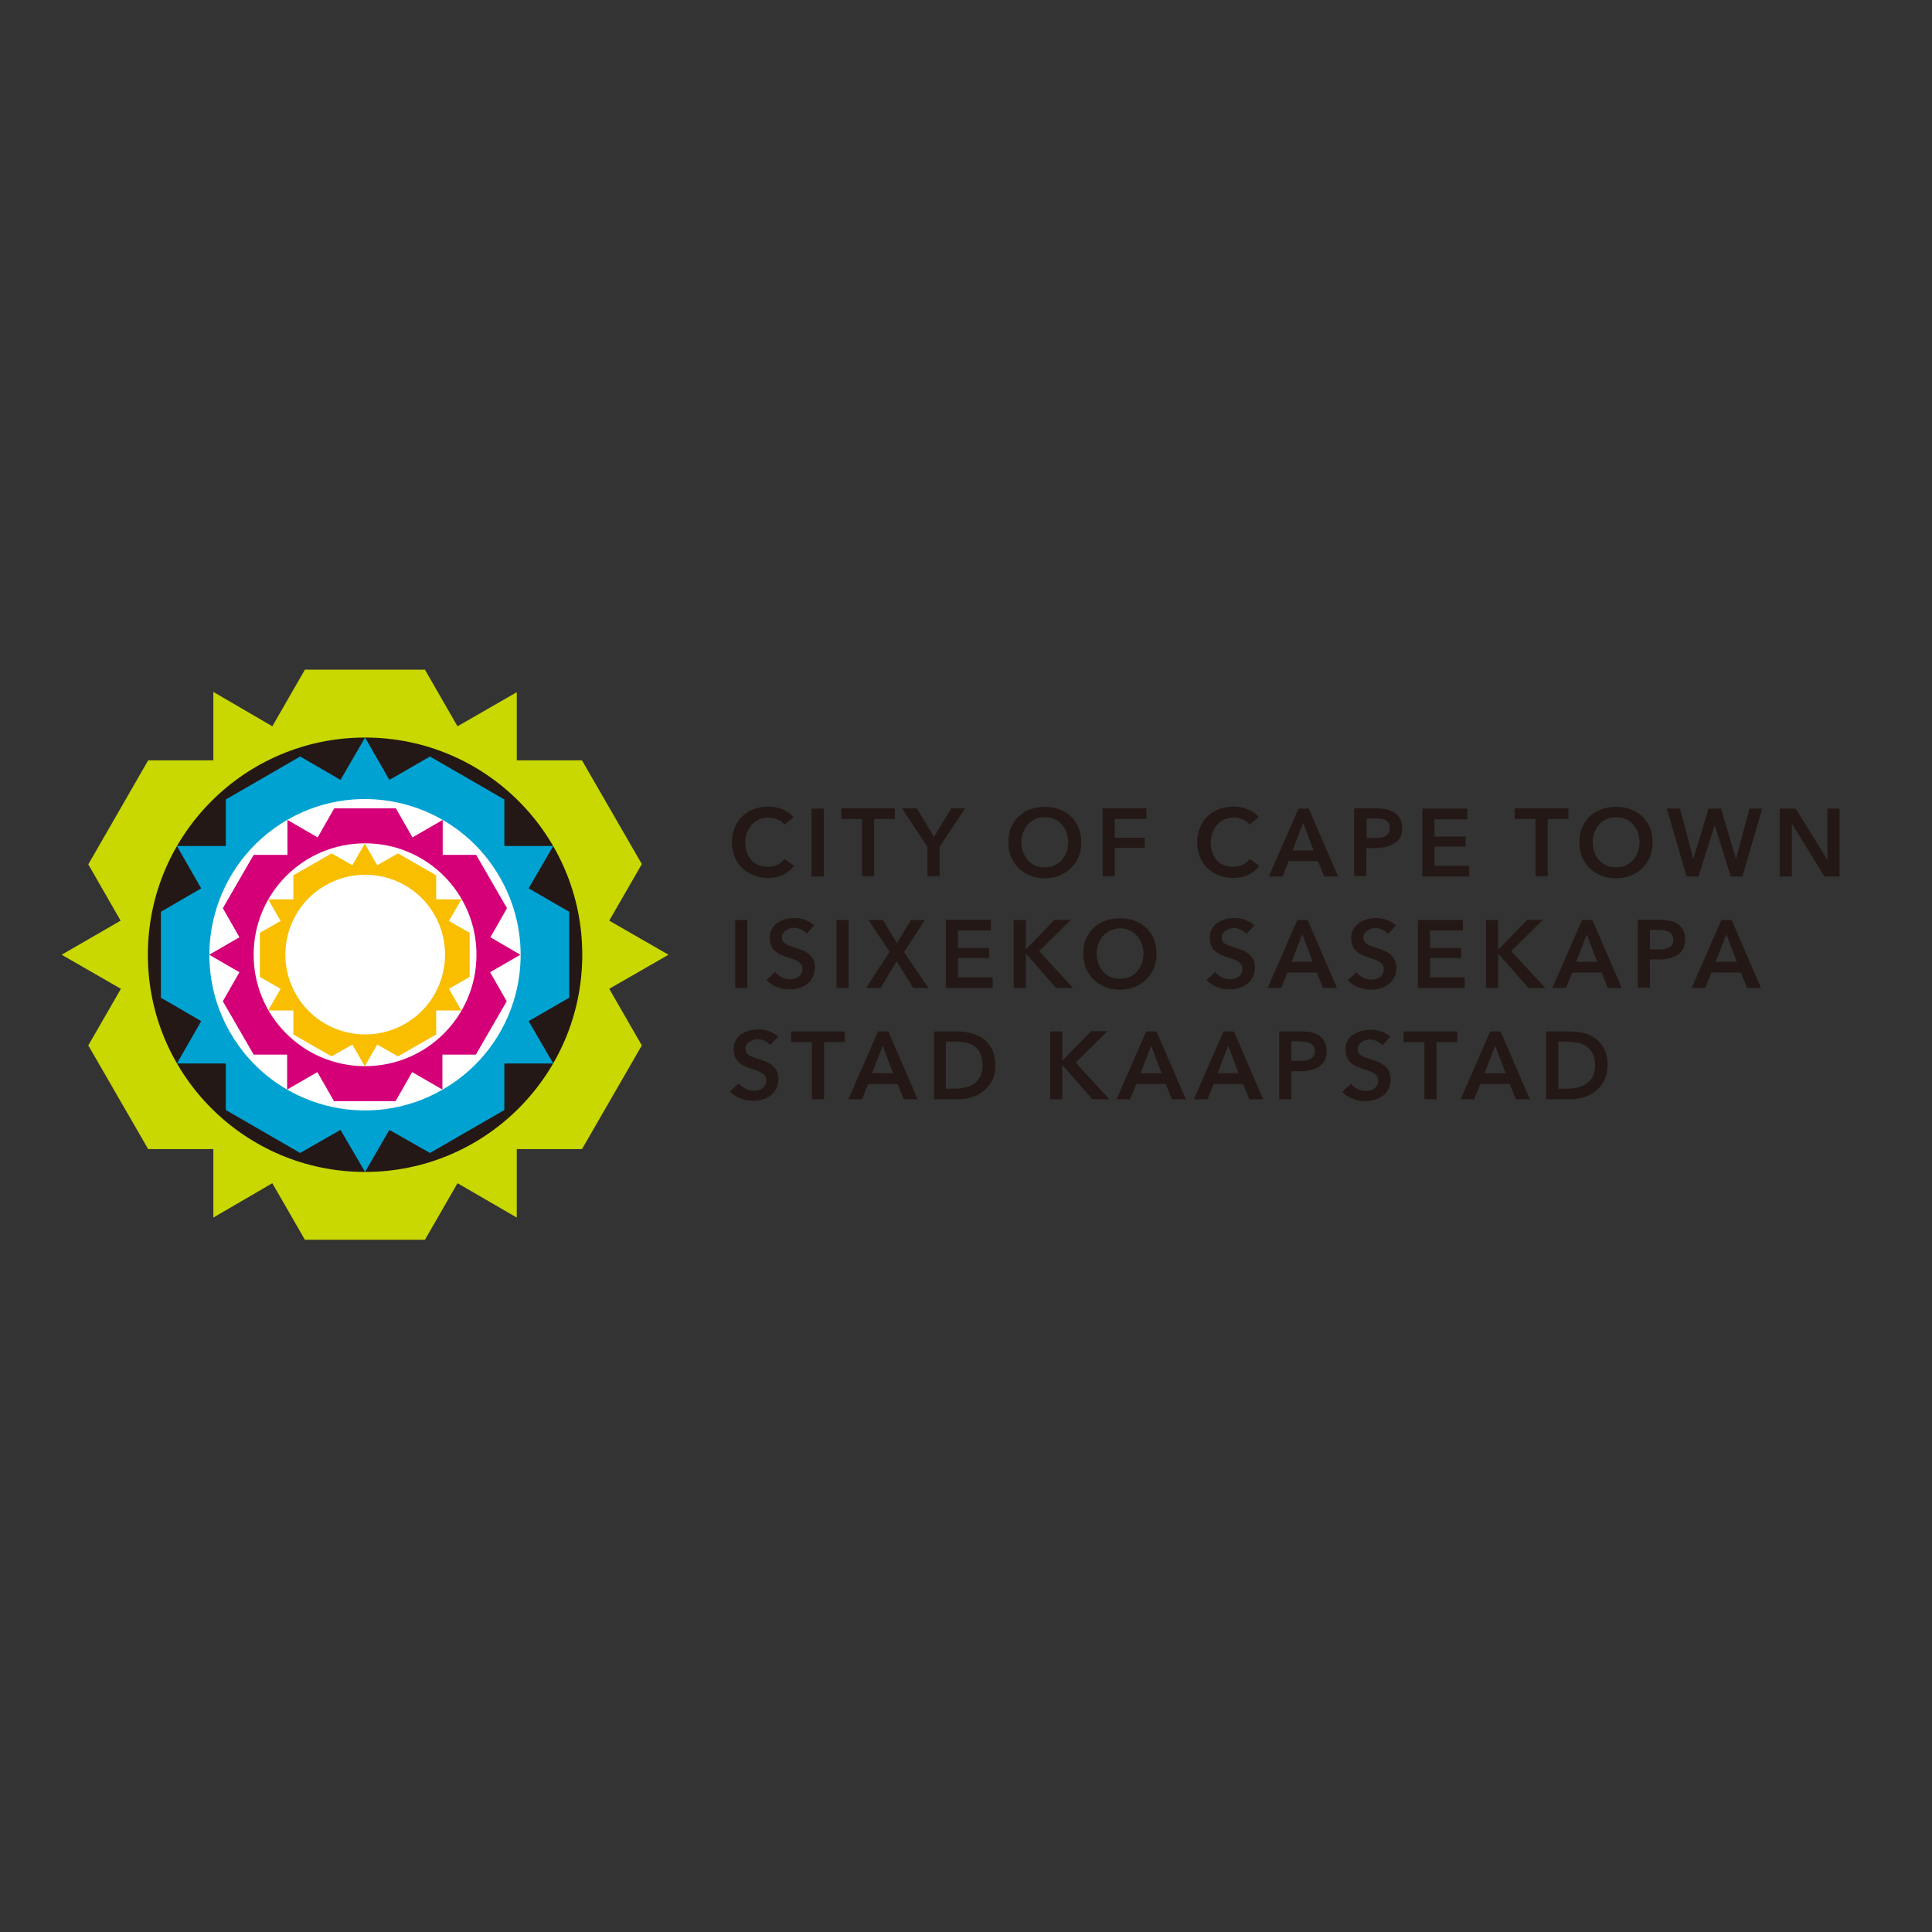 <?xml version="1.0" encoding="utf-8"?>
<!-- Generator: Adobe Illustrator 19.2.1, SVG Export Plug-In . SVG Version: 6.00 Build 0)  -->
<svg version="1.1" id="layer" xmlns="http://www.w3.org/2000/svg" xmlns:xlink="http://www.w3.org/1999/xlink" x="0px" y="0px"
	 viewBox="0 0 652 652" style="enable-background:new 0 0 652 652;" xml:space="preserve">
<rect x="0" y="0" width="652" height="652" fill="#333333" stroke="none"/>
<style type="text/css">
	.st0{fill:#231815;}
	.st1{fill:#C8D800;}
	.st2{fill:#00A2D1;}
	.st3{fill:#FFFFFF;}
	.st4{fill:#D50078;}
	.st5{fill:#F9BE00;}
</style>
<g>
	<path class="st0" d="M579,324.6l3.6-9.3l3.5,9.3H579z M580.9,310.5l-10,22.9h4.6l2.1-5.2h9.9l2.1,5.2h4.7l-9.9-22.9H580.9z
		 M529.3,351.6c1.1,0,2.1,0.1,3.2,0.3c1.1,0.2,2,0.6,2.9,1.2c0.8,0.6,1.5,1.4,2.1,2.4c0.5,1,0.8,2.4,0.8,4c0,1.6-0.3,2.8-0.8,3.8
		c-0.5,1-1.2,1.8-2.1,2.4c-0.9,0.6-1.8,1-2.9,1.3c-1.1,0.2-2.1,0.4-3.2,0.4h-3.4v-15.9H529.3z M529.9,348.1h-8.1V371h8.1
		c1.5,0,3-0.2,4.5-0.7c1.5-0.4,2.9-1.1,4.1-2.1s2.2-2.1,2.9-3.6s1.1-3.2,1.1-5.2c0-2.2-0.4-4-1.1-5.4c-0.8-1.5-1.7-2.6-2.9-3.5
		c-1.2-0.9-2.6-1.5-4.1-1.9C532.9,348.3,531.4,348.1,529.9,348.1 M539,324.6h-7.1l3.6-9.3L539,324.6z M542.6,333.4h4.7l-9.9-22.9
		h-3.5l-10,22.9h4.6l2.1-5.2h9.9L542.6,333.4z M501,362.2l3.6-9.3l3.5,9.3H501z M502.9,348.1l-10,22.9h4.6l2.1-5.2h9.9l2.1,5.2h4.7
		l-9.9-22.9H502.9z M438.8,351.5c0.6,0,1.2,0,1.8,0.1c0.6,0.1,1.1,0.2,1.6,0.5c0.5,0.2,0.8,0.6,1.1,1c0.3,0.4,0.4,1,0.4,1.6
		c0,0.7-0.1,1.3-0.4,1.7c-0.3,0.4-0.7,0.8-1.1,1c-0.5,0.2-1,0.4-1.6,0.5c-0.6,0.1-1.2,0.1-1.9,0.1h-2.9v-6.6H438.8z M439.2,348.1
		h-7.5V371h4.1v-9.5h3.1c1.2,0,2.4-0.1,3.4-0.4c1.1-0.2,2-0.6,2.8-1.1c0.8-0.5,1.4-1.2,1.9-2.1c0.5-0.9,0.7-1.9,0.7-3.2
		c0-1.2-0.2-2.2-0.6-3c-0.4-0.8-1-1.5-1.7-2.1c-0.8-0.5-1.7-0.9-2.7-1.2C441.7,348.2,440.6,348.1,439.2,348.1 M358.5,348.1h-4.1V371
		h4.1v-11.5h0.1l10.1,11.5h5.7L363,358.6l10.7-10.6h-5.5l-9.6,9.9h-0.1V348.1z M346.2,310.5h-4.1v22.9h4.1v-11.5h0.1l10.1,11.5h5.7
		L350.7,321l10.7-10.6h-5.5l-9.6,9.9h-0.1V310.5z M294.3,362.2l3.6-9.3l3.5,9.3H294.3z M296.3,348.1l-10,22.9h4.6l2.1-5.2h9.9
		l2.1,5.2h4.7l-9.9-22.9H296.3z M285.2,348.1H267v3.6h7V371h4.1v-19.3h7V348.1z M249.3,365.6l-2.9,2.7c0.9,1.1,2.1,1.9,3.5,2.4
		c1.4,0.6,2.9,0.8,4.4,0.8c1.1,0,2.2-0.2,3.2-0.5c1-0.3,1.9-0.8,2.7-1.4c0.8-0.6,1.4-1.4,1.8-2.3s0.7-2,0.7-3.2
		c0-1.1-0.2-2.1-0.6-2.8c-0.4-0.8-1-1.4-1.6-1.9c-0.7-0.5-1.4-0.9-2.2-1.2c-0.8-0.3-1.6-0.6-2.3-0.8c-0.7-0.2-1.2-0.4-1.8-0.6
		c-0.5-0.2-1-0.4-1.4-0.7s-0.7-0.6-0.9-0.9c-0.2-0.4-0.3-0.8-0.3-1.3c0-0.6,0.1-1,0.4-1.4c0.2-0.4,0.6-0.7,1-1
		c0.4-0.2,0.8-0.4,1.3-0.6c0.5-0.1,1-0.2,1.4-0.2c0.8,0,1.6,0.2,2.4,0.6c0.8,0.4,1.4,0.8,1.8,1.4l2.7-2.9c-0.9-0.8-1.9-1.4-3.1-1.8
		c-1.2-0.4-2.4-0.6-3.5-0.6c-1,0-2.1,0.1-3.1,0.4c-1,0.3-1.9,0.7-2.7,1.2s-1.4,1.2-1.9,2.1c-0.5,0.8-0.7,1.8-0.7,3
		c0,1.1,0.2,2,0.5,2.7c0.3,0.7,0.8,1.3,1.3,1.8c0.6,0.5,1.2,0.9,1.9,1.2c0.7,0.3,1.4,0.6,2.1,0.8c0.7,0.2,1.4,0.5,2,0.7
		c0.6,0.2,1.2,0.5,1.7,0.8c0.5,0.3,0.9,0.6,1.1,1c0.3,0.4,0.4,0.9,0.4,1.5c0,0.6-0.1,1.1-0.4,1.6c-0.2,0.4-0.6,0.8-1,1.1
		c-0.4,0.3-0.8,0.5-1.3,0.6c-0.5,0.1-1,0.2-1.5,0.2c-0.9,0-1.8-0.2-2.8-0.7C250.6,367,249.9,366.3,249.3,365.6 M248.1,333.4h4.1
		v-22.9h-4.1V333.4z M252.1,287.7c-0.4-1-0.6-2.2-0.6-3.4c0-1.2,0.2-2.3,0.6-3.3c0.4-1,0.9-1.9,1.6-2.7c0.7-0.8,1.5-1.3,2.5-1.8
		c1-0.4,2-0.6,3.2-0.6c0.9,0,1.9,0.2,2.9,0.6c1,0.4,1.8,1,2.4,1.8l3.1-2.5c-0.5-0.6-1-1.1-1.7-1.6c-0.7-0.4-1.3-0.8-2.1-1.1
		s-1.5-0.5-2.3-0.7c-0.8-0.1-1.6-0.2-2.3-0.2c-1.8,0-3.4,0.3-4.9,0.8c-1.5,0.6-2.8,1.4-3.9,2.4c-1.1,1-2,2.3-2.6,3.8
		c-0.6,1.5-1,3.1-1,5c0,1.8,0.3,3.4,0.9,4.9c0.6,1.5,1.4,2.7,2.5,3.8c1.1,1.1,2.4,1.9,3.9,2.5c1.5,0.6,3.1,0.9,4.9,0.9
		c2,0,3.7-0.4,5.1-1.1c1.5-0.7,2.7-1.7,3.7-3l-3.3-2.3c-0.6,0.8-1.3,1.4-2.3,1.9c-0.9,0.5-2,0.7-3.3,0.7c-1.2,0-2.3-0.2-3.2-0.6
		c-1-0.4-1.8-1-2.4-1.7C253,289.6,252.4,288.7,252.1,287.7 M274.8,312.3c-0.9-0.8-1.9-1.4-3.1-1.9c-1.2-0.4-2.4-0.6-3.5-0.6
		c-1,0-2.1,0.1-3.1,0.4c-1,0.3-1.9,0.7-2.7,1.2s-1.4,1.2-1.9,2.1c-0.5,0.8-0.7,1.8-0.7,3c0,1.1,0.2,2,0.5,2.7
		c0.3,0.7,0.8,1.3,1.3,1.8c0.6,0.5,1.2,0.9,1.9,1.2c0.7,0.3,1.4,0.6,2.1,0.8c0.7,0.2,1.4,0.5,2,0.7c0.7,0.2,1.2,0.5,1.7,0.8
		c0.5,0.3,0.8,0.6,1.1,1c0.3,0.4,0.4,0.9,0.4,1.5c0,0.6-0.1,1.1-0.4,1.6c-0.2,0.4-0.6,0.8-1,1.1c-0.4,0.3-0.8,0.5-1.3,0.6
		c-0.5,0.1-1,0.2-1.5,0.2c-0.9,0-1.8-0.2-2.8-0.7c-0.9-0.4-1.7-1.1-2.2-1.8l-2.9,2.7c0.9,1.1,2.1,1.9,3.5,2.4
		c1.4,0.6,2.9,0.8,4.4,0.8c1.1,0,2.2-0.2,3.2-0.5c1-0.3,1.9-0.8,2.7-1.4c0.8-0.6,1.4-1.4,1.8-2.3c0.5-0.9,0.7-2,0.7-3.2
		c0-1.1-0.2-2.1-0.6-2.8c-0.4-0.8-1-1.4-1.6-1.9c-0.7-0.5-1.4-0.9-2.2-1.2c-0.8-0.3-1.6-0.6-2.3-0.8c-0.6-0.2-1.2-0.4-1.8-0.6
		c-0.5-0.2-1-0.4-1.4-0.7c-0.4-0.3-0.7-0.6-0.9-0.9c-0.2-0.4-0.3-0.8-0.3-1.3c0-0.6,0.1-1,0.4-1.4c0.2-0.4,0.6-0.7,1-1
		c0.4-0.2,0.8-0.4,1.3-0.6c0.5-0.1,0.9-0.2,1.4-0.2c0.8,0,1.6,0.2,2.4,0.6c0.8,0.4,1.4,0.8,1.8,1.4L274.8,312.3z M273.9,295.8h4.1
		v-22.9h-4.1V295.8z M286.4,310.5h-4.1v22.9h4.1V310.5z M295,276.4h7v-3.6h-18.1v3.6h7v19.3h4.1V276.4z M307.4,310.5l-4.7,7.8
		l-4.7-7.8h-4.9l7.1,10.7l-7.9,12.2h4.9l5.4-9l5.6,9h5.1l-8.2-12.1l7-10.8H307.4z M317.1,285.8l8.6-13H321l-5.8,9.6l-5.8-9.6h-5
		l8.6,13v9.9h4.1V285.8z M319.2,333.4H335v-3.6h-11.7v-6.5h10.5v-3.4h-10.5V314h11.1v-3.6h-15.2V333.4z M331.6,359.5
		c0,1.6-0.3,2.8-0.8,3.8c-0.5,1-1.2,1.8-2.1,2.4c-0.8,0.6-1.8,1-2.9,1.3c-1.1,0.2-2.1,0.4-3.2,0.4h-3.4v-15.9h3.4
		c1.1,0,2.1,0.1,3.2,0.3c1.1,0.2,2,0.6,2.9,1.2c0.9,0.6,1.6,1.4,2.1,2.4C331.3,356.5,331.6,357.9,331.6,359.5 M334.8,364.7
		c0.8-1.4,1.1-3.2,1.1-5.2c0-2.2-0.4-4-1.1-5.4c-0.8-1.5-1.7-2.6-2.9-3.5c-1.2-0.9-2.6-1.5-4.1-1.9c-1.5-0.4-3-0.6-4.5-0.6h-8.1V371
		h8.1c1.5,0,3-0.2,4.5-0.7c1.5-0.4,2.9-1.1,4.1-2.1C333.1,367.3,334.1,366.1,334.8,364.7 M360.5,284.2c0,1.2-0.2,2.4-0.6,3.4
		c-0.4,1-0.9,1.9-1.6,2.7c-0.7,0.8-1.5,1.3-2.5,1.8c-1,0.4-2,0.6-3.2,0.6s-2.2-0.2-3.2-0.6c-1-0.4-1.8-1-2.5-1.8
		c-0.7-0.8-1.2-1.6-1.6-2.7c-0.4-1-0.6-2.2-0.6-3.4c0-1.2,0.2-2.3,0.6-3.3c0.4-1,0.9-1.9,1.6-2.7c0.7-0.8,1.5-1.3,2.5-1.8
		c1-0.4,2-0.6,3.2-0.6c1.2,0,2.3,0.2,3.2,0.6c1,0.4,1.8,1,2.5,1.8c0.7,0.8,1.2,1.6,1.6,2.7C360.3,282,360.5,283.1,360.5,284.2
		 M364,289.2c0.6-1.5,0.9-3.1,0.9-4.9c0-1.8-0.3-3.5-0.9-5c-0.6-1.5-1.5-2.7-2.6-3.8c-1.1-1-2.4-1.8-3.9-2.4
		c-1.5-0.6-3.2-0.8-4.9-0.8c-1.8,0-3.4,0.3-4.9,0.8c-1.5,0.6-2.8,1.4-3.9,2.4c-1.1,1-1.9,2.3-2.6,3.8c-0.6,1.5-0.9,3.1-0.9,5
		c0,1.8,0.3,3.4,0.9,4.9c0.6,1.5,1.5,2.7,2.6,3.8c1.1,1.1,2.4,1.9,3.9,2.5c1.5,0.6,3.1,0.9,4.9,0.9c1.8,0,3.4-0.3,4.9-0.9
		c1.5-0.6,2.8-1.4,3.9-2.5C362.5,291.9,363.4,290.6,364,289.2 M376.2,276.4h10.7v-3.6h-14.8v22.9h4.1v-9.6h10.1v-3.4h-10.1V276.4z
		 M385.9,321.8c0,1.2-0.2,2.4-0.6,3.4c-0.4,1-0.9,1.9-1.6,2.7c-0.7,0.8-1.5,1.3-2.5,1.8c-1,0.4-2,0.6-3.2,0.6s-2.2-0.2-3.2-0.6
		c-1-0.4-1.8-1-2.5-1.8c-0.7-0.8-1.2-1.6-1.6-2.7c-0.4-1-0.6-2.1-0.6-3.4c0-1.2,0.2-2.3,0.6-3.3c0.4-1,0.9-1.9,1.6-2.7
		c0.7-0.8,1.5-1.3,2.5-1.8c1-0.4,2-0.7,3.2-0.7s2.3,0.2,3.2,0.7c1,0.4,1.8,1,2.5,1.8c0.7,0.8,1.2,1.6,1.6,2.7
		C385.7,319.6,385.9,320.7,385.9,321.8 M389.4,326.8c0.6-1.5,0.9-3.1,0.9-4.9c0-1.8-0.3-3.5-0.9-5c-0.6-1.5-1.5-2.7-2.6-3.8
		c-1.1-1-2.4-1.8-3.9-2.4c-1.5-0.6-3.2-0.8-5-0.8c-1.8,0-3.4,0.3-4.9,0.8c-1.5,0.6-2.8,1.4-3.9,2.4c-1.1,1-1.9,2.3-2.6,3.8
		s-0.9,3.1-0.9,5c0,1.8,0.3,3.4,0.9,4.9s1.5,2.8,2.6,3.8c1.1,1.1,2.4,1.9,3.9,2.5c1.5,0.6,3.1,0.9,4.9,0.9c1.8,0,3.4-0.3,5-0.9
		c1.5-0.6,2.8-1.4,3.9-2.5C387.9,329.5,388.8,328.2,389.4,326.8 M392,362.2h-7.1l3.6-9.3L392,362.2z M395.5,371h4.7l-9.9-22.9h-3.5
		l-10,22.9h4.6l2.1-5.2h9.9L395.5,371z M409.2,287.7c-0.4-1-0.6-2.2-0.6-3.4c0-1.2,0.2-2.3,0.6-3.3c0.4-1,0.9-1.9,1.6-2.7
		c0.7-0.8,1.5-1.3,2.5-1.8c1-0.4,2-0.6,3.2-0.6c0.9,0,1.9,0.2,2.8,0.6c1,0.4,1.8,1,2.4,1.8l3.1-2.5c-0.4-0.6-1-1.1-1.7-1.6
		c-0.6-0.4-1.3-0.8-2.1-1.1c-0.7-0.3-1.5-0.5-2.3-0.7c-0.8-0.1-1.6-0.2-2.3-0.2c-1.8,0-3.4,0.3-4.9,0.8c-1.5,0.6-2.8,1.4-3.9,2.4
		c-1.1,1-2,2.3-2.6,3.8c-0.6,1.5-1,3.1-1,5c0,1.8,0.3,3.4,0.9,4.9c0.6,1.5,1.4,2.7,2.5,3.8c1.1,1.1,2.4,1.9,3.9,2.5
		c1.5,0.6,3.1,0.9,4.9,0.9c2,0,3.7-0.4,5.1-1.1c1.5-0.7,2.7-1.7,3.7-3l-3.3-2.3c-0.6,0.8-1.3,1.4-2.3,1.9c-0.9,0.5-2,0.7-3.3,0.7
		c-1.2,0-2.3-0.2-3.2-0.6c-1-0.4-1.8-1-2.4-1.7C410,289.6,409.5,288.7,409.2,287.7 M412.6,317.7c-0.2-0.4-0.3-0.8-0.3-1.3
		c0-0.6,0.1-1,0.4-1.4c0.2-0.4,0.6-0.7,1-1c0.4-0.2,0.8-0.4,1.3-0.6c0.5-0.1,0.9-0.2,1.4-0.2c0.8,0,1.6,0.2,2.4,0.6
		c0.8,0.4,1.4,0.8,1.8,1.4l2.7-2.9c-0.9-0.8-1.9-1.4-3.1-1.9c-1.2-0.4-2.4-0.6-3.5-0.6c-1,0-2.1,0.1-3.1,0.4c-1,0.3-1.9,0.7-2.7,1.2
		s-1.4,1.2-1.9,2.1c-0.5,0.8-0.7,1.8-0.7,3c0,1.1,0.2,2,0.5,2.7c0.3,0.7,0.8,1.3,1.3,1.8c0.6,0.5,1.2,0.9,1.9,1.2
		c0.7,0.3,1.4,0.6,2.1,0.8c0.7,0.2,1.4,0.5,2,0.7c0.7,0.2,1.2,0.5,1.7,0.8c0.5,0.3,0.8,0.6,1.1,1c0.3,0.4,0.4,0.9,0.4,1.5
		c0,0.6-0.1,1.1-0.4,1.6c-0.2,0.4-0.6,0.8-1,1.1c-0.4,0.3-0.8,0.5-1.3,0.6c-0.5,0.1-1,0.2-1.5,0.2c-0.9,0-1.8-0.2-2.8-0.7
		c-0.9-0.4-1.7-1.1-2.2-1.8l-2.9,2.7c0.9,1.1,2.1,1.9,3.5,2.4c1.4,0.6,2.9,0.8,4.4,0.8c1.1,0,2.2-0.2,3.2-0.5c1-0.3,1.9-0.8,2.7-1.4
		c0.8-0.6,1.4-1.4,1.8-2.3c0.5-0.9,0.7-2,0.7-3.2c0-1.1-0.2-2.1-0.6-2.8c-0.4-0.8-1-1.4-1.6-1.9c-0.7-0.5-1.4-0.9-2.2-1.2
		c-0.8-0.3-1.6-0.6-2.3-0.8c-0.6-0.2-1.2-0.4-1.8-0.6c-0.5-0.2-1-0.4-1.4-0.7C413.1,318.4,412.8,318.1,412.6,317.7 M418,362.2h-7.1
		l3.6-9.3L418,362.2z M421.6,371h4.7l-9.9-22.9h-3.5l-10,22.9h4.6l2.1-5.2h9.9L421.6,371z M435.9,324.6l3.6-9.3l3.5,9.3H435.9z
		 M437.8,310.5l-10,22.9h4.6l2.1-5.2h9.9l2.1,5.2h4.7l-9.9-22.9H437.8z M443.3,287h-7.1l3.6-9.3L443.3,287z M446.9,295.8h4.7
		l-9.9-22.9h-3.5l-10,22.9h4.6l2.1-5.2h9.9L446.9,295.8z M454.8,351.2c-0.5,0.8-0.7,1.8-0.7,3c0,1.1,0.2,2,0.5,2.7
		c0.3,0.7,0.8,1.3,1.3,1.8c0.6,0.5,1.2,0.9,1.9,1.2c0.7,0.3,1.4,0.6,2.1,0.8c0.7,0.2,1.4,0.5,2,0.7c0.6,0.2,1.2,0.5,1.7,0.8
		c0.5,0.3,0.9,0.6,1.1,1c0.3,0.4,0.4,0.9,0.4,1.5c0,0.6-0.1,1.1-0.4,1.6c-0.2,0.4-0.6,0.8-1,1.1c-0.4,0.3-0.8,0.5-1.3,0.6
		c-0.5,0.1-1,0.2-1.5,0.2c-0.9,0-1.8-0.2-2.8-0.7c-0.9-0.4-1.7-1.1-2.2-1.8l-2.9,2.7c0.9,1.1,2.1,1.9,3.5,2.4
		c1.4,0.6,2.9,0.8,4.4,0.8c1.1,0,2.2-0.2,3.2-0.5c1-0.3,1.9-0.8,2.7-1.4c0.8-0.6,1.4-1.4,1.8-2.3c0.4-0.9,0.7-2,0.7-3.2
		c0-1.1-0.2-2.1-0.6-2.8c-0.4-0.8-1-1.4-1.6-1.9c-0.7-0.5-1.4-0.9-2.2-1.2c-0.8-0.3-1.6-0.6-2.3-0.8c-0.6-0.2-1.2-0.4-1.8-0.6
		c-0.5-0.2-1-0.4-1.4-0.7s-0.7-0.6-0.9-0.9c-0.2-0.4-0.3-0.8-0.3-1.3c0-0.6,0.1-1,0.4-1.4c0.2-0.4,0.6-0.7,1-1
		c0.4-0.2,0.8-0.4,1.3-0.6c0.5-0.1,0.9-0.2,1.4-0.2c0.8,0,1.6,0.2,2.4,0.6c0.8,0.4,1.4,0.8,1.8,1.4l2.7-2.9
		c-0.9-0.8-1.9-1.4-3.1-1.8c-1.2-0.4-2.4-0.6-3.5-0.6c-1,0-2.1,0.1-3.1,0.4c-1,0.3-1.9,0.7-2.7,1.2S455.2,350.4,454.8,351.2
		 M456.7,313.6c-0.5,0.8-0.7,1.8-0.7,3c0,1.1,0.2,2,0.5,2.7c0.3,0.7,0.8,1.3,1.3,1.8c0.6,0.5,1.2,0.9,1.9,1.2
		c0.7,0.3,1.4,0.6,2.1,0.8c0.7,0.2,1.4,0.5,2,0.7c0.7,0.2,1.2,0.5,1.7,0.8c0.5,0.3,0.8,0.6,1.1,1c0.3,0.4,0.4,0.9,0.4,1.5
		c0,0.6-0.1,1.1-0.4,1.6c-0.2,0.4-0.6,0.8-1,1.1c-0.4,0.3-0.8,0.5-1.3,0.6c-0.5,0.1-1,0.2-1.5,0.2c-0.9,0-1.8-0.2-2.8-0.7
		c-0.9-0.4-1.7-1.1-2.2-1.8l-2.9,2.7c0.9,1.1,2.1,1.9,3.5,2.4s2.9,0.8,4.4,0.8c1.1,0,2.2-0.2,3.2-0.5c1-0.3,1.9-0.8,2.7-1.4
		c0.8-0.6,1.4-1.4,1.8-2.3c0.5-0.9,0.7-2,0.7-3.2c0-1.1-0.2-2.1-0.6-2.8c-0.4-0.8-1-1.4-1.6-1.9c-0.7-0.5-1.4-0.9-2.2-1.2
		c-0.8-0.3-1.6-0.6-2.3-0.8c-0.6-0.2-1.2-0.4-1.8-0.6c-0.5-0.2-1-0.4-1.4-0.7c-0.4-0.3-0.7-0.6-0.9-0.9c-0.2-0.4-0.3-0.8-0.3-1.3
		c0-0.6,0.1-1,0.4-1.4c0.2-0.4,0.6-0.7,1-1c0.4-0.2,0.8-0.4,1.3-0.6c0.5-0.1,0.9-0.2,1.4-0.2c0.8,0,1.6,0.2,2.4,0.6
		c0.8,0.4,1.4,0.8,1.8,1.4l2.7-2.9c-0.9-0.8-1.9-1.4-3.1-1.9c-1.2-0.4-2.4-0.6-3.5-0.6c-1,0-2.1,0.1-3.1,0.4c-1,0.3-1.9,0.7-2.7,1.2
		C457.9,312.1,457.2,312.8,456.7,313.6 M469,279.5c0,0.7-0.1,1.2-0.4,1.7c-0.3,0.4-0.7,0.8-1.1,1c-0.5,0.2-1,0.4-1.6,0.5
		c-0.6,0.1-1.2,0.1-1.9,0.1h-2.8v-6.6h3c0.6,0,1.2,0,1.8,0.1c0.6,0.1,1.1,0.2,1.6,0.5c0.5,0.2,0.8,0.6,1.1,1
		C468.9,278.3,469,278.8,469,279.5 M472.5,282.7c0.5-0.9,0.7-1.9,0.7-3.2c0-1.2-0.2-2.2-0.6-3c-0.4-0.8-1-1.5-1.7-2.1
		c-0.8-0.5-1.7-0.9-2.7-1.2c-1.1-0.2-2.2-0.4-3.6-0.4H457v22.9h4.1v-9.5h3.1c1.2,0,2.3-0.1,3.4-0.4c1.1-0.2,2-0.6,2.8-1.2
		C471.3,284.3,472,283.6,472.5,282.7 M491.8,348.1h-18.1v3.6h7V371h4.1v-19.3h7V348.1z M493.7,310.5h-15.2v22.9h15.8v-3.6h-11.7
		v-6.5h10.5v-3.4h-10.5V314h11.1V310.5z M480,295.8h15.8v-3.6h-11.7v-6.5h10.5v-3.4h-10.5v-5.8h11.1v-3.6H480V295.8z M515.3,310.5
		l-9.6,9.9h-0.1v-9.9h-4.1v22.9h4.1v-11.5h0.1l10.1,11.5h5.7L510,321l10.7-10.6H515.3z M522.3,276.4h7v-3.6h-18.1v3.6h7v19.3h4.1
		V276.4z M553.3,284.2c0,1.2-0.2,2.4-0.6,3.4c-0.4,1-0.9,1.9-1.6,2.7c-0.7,0.8-1.5,1.3-2.5,1.8c-1,0.4-2,0.6-3.2,0.6
		c-1.2,0-2.2-0.2-3.2-0.6c-1-0.4-1.8-1-2.5-1.8c-0.7-0.8-1.2-1.6-1.6-2.7c-0.4-1-0.6-2.2-0.6-3.4c0-1.2,0.2-2.3,0.6-3.3
		c0.4-1,0.9-1.9,1.6-2.7c0.7-0.8,1.5-1.3,2.5-1.8c1-0.4,2-0.6,3.2-0.6c1.2,0,2.3,0.2,3.2,0.6c1,0.4,1.8,1,2.5,1.8
		c0.7,0.8,1.2,1.6,1.6,2.7C553.1,282,553.3,283.1,553.3,284.2 M556.8,289.2c0.6-1.5,0.9-3.1,0.9-4.9c0-1.8-0.3-3.5-0.9-5
		c-0.6-1.5-1.5-2.7-2.6-3.8c-1.1-1-2.4-1.8-3.9-2.4c-1.5-0.6-3.2-0.8-5-0.8c-1.8,0-3.4,0.3-4.9,0.8c-1.5,0.6-2.8,1.4-3.9,2.4
		c-1.1,1-1.9,2.3-2.6,3.8c-0.6,1.5-0.9,3.1-0.9,5c0,1.8,0.3,3.4,0.9,4.9c0.6,1.5,1.5,2.7,2.6,3.8c1.1,1.1,2.4,1.9,3.9,2.5
		c1.5,0.6,3.1,0.9,4.9,0.9c1.8,0,3.4-0.3,5-0.9c1.5-0.6,2.8-1.4,3.9-2.5C555.3,291.9,556.2,290.6,556.8,289.2 M563.2,314.5
		c0.5,0.2,0.8,0.6,1.1,1c0.3,0.4,0.4,1,0.4,1.6c0,0.7-0.1,1.2-0.4,1.7c-0.3,0.4-0.7,0.8-1.1,1c-0.5,0.2-1,0.4-1.6,0.5
		c-0.6,0.1-1.2,0.1-1.9,0.1h-2.9v-6.6h3c0.6,0,1.2,0,1.8,0.1C562.2,314.1,562.7,314.2,563.2,314.5 M563.8,310.8
		c-1.1-0.2-2.2-0.4-3.6-0.4h-7.5v22.9h4.1v-9.5h3.1c1.2,0,2.4-0.1,3.4-0.4c1.1-0.2,2-0.6,2.8-1.1c0.8-0.5,1.4-1.2,1.9-2.1
		c0.5-0.9,0.7-1.9,0.7-3.2c0-1.2-0.2-2.2-0.6-3c-0.4-0.8-1-1.5-1.7-2.1S564.8,311.1,563.8,310.8 M588,295.8l6.7-22.9h-4.3l-4.5,16.8
		h-0.1l-5-16.8h-4.2l-5.1,16.8h-0.1l-4.4-16.8h-4.5l6.7,22.9h4l5.4-17.2h0.1l5.4,17.2H588z M620.8,295.8v-22.9h-4.1V290h-0.1
		L606,272.9h-5.4v22.9h4.1v-17.7h0.1l10.9,17.7H620.8z"/>
	<polygon class="st1" points="102.9,226 91.9,245.1 72,233.5 72,256.6 50,256.6 29.8,291.7 40.7,310.7 20.8,322.2 40.8,333.7 
		29.8,352.8 50,387.8 72,387.8 72,410.9 91.9,399.3 102.9,418.4 143.4,418.4 154.4,399.3 174.4,410.9 174.4,387.8 196.4,387.8 
		216.6,352.8 205.6,333.7 225.6,322.2 205.6,310.7 216.6,291.6 196.4,256.6 174.4,256.6 174.4,233.6 154.4,245.1 143.4,226 	"/>
	<path class="st0" d="M196.5,322.2c0,40.5-32.8,73.3-73.3,73.3s-73.3-32.8-73.3-73.3c0-40.5,32.8-73.3,73.3-73.3
		S196.5,281.7,196.5,322.2"/>
	<polygon class="st2" points="192.1,307.7 178.4,299.8 186.7,285.5 170.2,285.5 170.2,269.8 145.1,255.3 131.4,263.2 123.2,248.9 
		114.9,263.2 101.3,255.3 76.2,269.8 76.2,285.5 59.7,285.5 67.9,299.8 54.3,307.7 54.3,336.7 67.9,344.6 59.7,358.9 76.2,358.9 
		76.2,374.6 101.3,389.1 114.9,381.3 123.2,395.5 131.4,381.3 145.1,389.1 170.2,374.6 170.2,358.9 186.7,358.9 178.4,344.6 
		192.1,336.7 	"/>
	<path class="st3" d="M149.4,367.7c-25.1,14.5-57.2,5.9-71.7-19.2c-14.5-25.1-5.9-57.2,19.2-71.8c25.1-14.5,57.2-5.9,71.7,19.2
		C183.2,321.1,174.6,353.2,149.4,367.7"/>
	<path class="st4" d="M165.5,316.3l5.6-9.8l-10.4-18h-11.3v-11.8l-10.2,5.9l-5.6-9.8h-20.8l-5.6,9.8l-10.2-5.9v11.8H85.6l-10.4,18
		l5.6,9.8l-10.2,5.9l10.2,5.9l-5.6,9.8l10.4,18h11.3l0,11.8l10.2-5.9l5.6,9.8h20.8l5.6-9.8l10.2,5.9v-11.8h11.3l10.4-18l-5.6-9.8
		l10.2-5.9L165.5,316.3z M160.8,322.2c0,20.8-16.8,37.6-37.6,37.6c-20.8,0-37.6-16.8-37.6-37.6c0-20.8,16.8-37.6,37.6-37.6
		C144,284.6,160.8,301.4,160.8,322.2"/>
	<path class="st5" d="M158.5,314.8l-7-4l4.2-7.3h-8.5l0-8.1l-12.9-7.4l-7,4l-4.2-7.3l-4.2,7.3l-7-4l-12.9,7.4v8.1h-8.5l4.2,7.3l-7,4
		v14.9l7,4l-4.2,7.3h8.5v8.1l12.9,7.4l7-4l4.2,7.3l4.2-7.3l7,4l12.9-7.4V341h8.5l-4.2-7.3l7-4V314.8z M136.7,345.5
		c-12.9,7.4-29.4,3-36.8-9.9c-7.4-12.9-3-29.4,9.9-36.8c12.9-7.4,29.4-3,36.8,9.9C154,321.6,149.6,338.1,136.7,345.5"/>
</g>
</svg>
